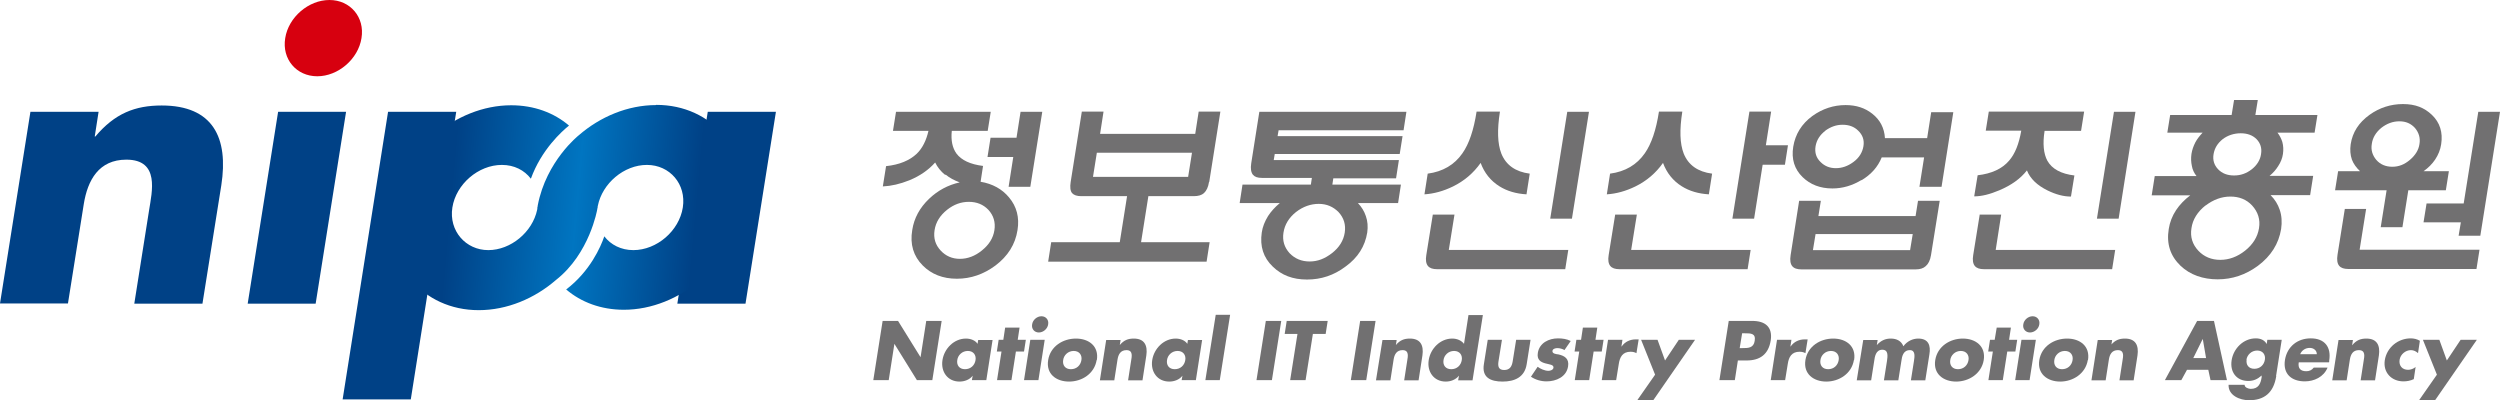 <?xml version="1.0" encoding="UTF-8"?><svg id="_레이어_2" xmlns="http://www.w3.org/2000/svg" xmlns:xlink="http://www.w3.org/1999/xlink" viewBox="0 0 123.24 19.73"><defs><style>.cls-1{fill:#d7000f;}.cls-2{fill:url(#linear-gradient);}.cls-3{fill:#004186;}.cls-4{fill:#717071;}</style><linearGradient id="linear-gradient" x1="19.7" y1="9.48" x2="36.48" y2="11" gradientUnits="userSpaceOnUse"><stop offset=".15" stop-color="#004186"/><stop offset=".52" stop-color="#0075c1"/><stop offset=".87" stop-color="#004186"/></linearGradient></defs><g id="_레이어_2-2"><path class="cls-3" d="M4.66,6.73h.04c.96-1.14,1.96-1.53,3.27-1.53,2.54,0,3.3,1.6,2.94,3.93l-.93,5.84h-3.36l.73-4.61c.14-.9.54-2.49-1.12-2.49-1.36,0-1.91,1.01-2.1,2.19l-.78,4.9H0L1.5,5.51h3.36l-.19,1.22Z"/><path class="cls-1" d="M17.82,1.88c-.16,1.03-1.15,1.88-2.18,1.88s-1.75-.85-1.58-1.88c.16-1.03,1.15-1.88,2.18-1.88s1.75.85,1.58,1.88Z"/><path class="cls-3" d="M15.56,14.97h-3.35l1.5-9.46h3.35l-1.5,9.46Z"/><path class="cls-3" d="M20.25,19.69h-3.36l2.24-14.18h3.36l-2.24,14.18Z"/><path class="cls-3" d="M36.75,14.97h-3.36l1.5-9.46h3.36l-1.5,9.46Z"/><path class="cls-2" d="M32.34,5.18c-1.39,0-2.75.57-3.81,1.49,0,0-1.6,1.26-2.02,3.45,0,.04-.01.07-.02.11,0,.04,0,.07-.01.11-.23,1.1-1.3,1.99-2.41,1.99s-1.95-.95-1.77-2.1c.18-1.15,1.28-2.1,2.44-2.1.61,0,1.11.26,1.43.68.52-1.43,1.52-2.33,1.88-2.62-.74-.63-1.72-1-2.85-1-2.77,0-5.41,2.28-5.85,5.05-.44,2.77,1.48,5.05,4.25,5.05,1.39,0,2.75-.57,3.81-1.49,1.66-1.3,2.03-3.47,2.03-3.47,0-.03.01-.06.02-.09,0-.03,0-.06.01-.09.22-1.11,1.29-2.02,2.42-2.02s1.95.95,1.77,2.1c-.18,1.15-1.28,2.1-2.44,2.1-.6,0-1.11-.26-1.43-.68-.18.53-.71,1.73-1.88,2.62.74.63,1.72,1,2.84,1,2.77,0,5.41-2.28,5.85-5.05.44-2.77-1.48-5.05-4.25-5.05Z"/><path class="cls-4" d="M43.51,15.82h.76l1.11,1.79h0l.28-1.79h.76l-.46,2.92h-.76l-1.11-1.79h0l-.28,1.79h-.76l.46-2.92Z"/><path class="cls-4" d="M48.62,18.74h-.71l.04-.22h0c-.15.2-.41.29-.65.29-.59,0-.93-.49-.84-1.06.09-.57.57-1.06,1.16-1.06.23,0,.46.09.57.26l.03-.19h.71l-.31,1.99ZM47.19,17.75c-.04.25.1.45.38.45s.48-.19.52-.45c.04-.24-.1-.45-.38-.45s-.49.21-.52.45Z"/><path class="cls-4" d="M49.86,18.74h-.71l.22-1.41h-.23l.09-.58h.23l.09-.6h.71l-.09.6h.4l-.09.58h-.4l-.22,1.41Z"/><path class="cls-4" d="M51.19,18.74h-.71l.31-1.99h.71l-.31,1.99ZM51.67,15.99c-.03.22-.24.4-.46.4s-.37-.18-.33-.4c.03-.22.24-.4.46-.4s.37.18.33.4Z"/><path class="cls-4" d="M54.06,17.75c-.11.67-.72,1.06-1.36,1.06s-1.14-.38-1.03-1.06c.11-.68.73-1.06,1.37-1.06s1.14.38,1.03,1.06ZM52.41,17.75c-.04.25.1.45.38.45s.48-.19.52-.45c.04-.24-.1-.45-.38-.45s-.49.21-.52.45Z"/><path class="cls-4" d="M55.2,17.01h0c.2-.24.41-.32.69-.32.53,0,.69.34.62.83l-.19,1.23h-.71l.15-.97c.03-.19.11-.52-.23-.52-.29,0-.4.21-.44.46l-.16,1.03h-.71l.31-1.99h.71l-.04.26Z"/><path class="cls-4" d="M58.96,18.74h-.71l.04-.22h0c-.15.2-.41.29-.65.29-.59,0-.93-.49-.84-1.06.09-.57.57-1.06,1.16-1.06.23,0,.46.09.57.26l.03-.19h.7l-.31,1.99ZM57.53,17.75c-.04.25.1.45.38.45s.48-.19.52-.45c.04-.24-.1-.45-.38-.45s-.49.21-.52.45Z"/><path class="cls-4" d="M60.13,18.74h-.71l.51-3.22h.71l-.51,3.22Z"/><path class="cls-4" d="M62.7,18.74h-.76l.46-2.92h.76l-.46,2.92Z"/><path class="cls-4" d="M64.36,18.74h-.76l.36-2.28h-.63l.1-.64h2.02l-.1.64h-.63l-.36,2.28Z"/><path class="cls-4" d="M67.35,18.74h-.76l.46-2.92h.76l-.46,2.92Z"/><path class="cls-4" d="M68.81,17.01h0c.2-.24.41-.32.69-.32.53,0,.69.34.62.83l-.19,1.23h-.71l.15-.97c.03-.19.11-.52-.23-.52-.29,0-.4.21-.44.46l-.16,1.03h-.71l.32-1.99h.7l-.04.26Z"/><path class="cls-4" d="M71.92,18.52h0c-.16.2-.41.29-.65.29-.59,0-.93-.49-.84-1.06.09-.57.57-1.06,1.16-1.06.23,0,.45.09.58.26l.22-1.42h.71l-.51,3.22h-.71l.04-.22ZM71.16,17.75c-.04.25.1.45.38.45s.48-.19.52-.45c.04-.24-.1-.45-.38-.45s-.49.21-.52.45Z"/><path class="cls-4" d="M74.04,16.75l-.17,1.06c-.04.25,0,.43.28.43s.38-.18.42-.43l.17-1.06h.71l-.19,1.2c-.1.65-.6.86-1.19.86s-1.03-.2-.92-.86l.19-1.2h.71Z"/><path class="cls-4" d="M77.13,17.26c-.1-.06-.24-.1-.36-.1-.08,0-.23.03-.24.14-.02.14.2.16.29.17.32.07.54.22.48.59-.08.52-.59.74-1.06.74-.28,0-.55-.08-.77-.23l.33-.49c.13.1.35.2.53.2.09,0,.23-.04.25-.15.02-.16-.2-.16-.41-.22-.21-.06-.42-.17-.36-.52.08-.49.55-.71.99-.71.22,0,.44.03.63.13l-.31.45Z"/><path class="cls-4" d="M78.34,18.74h-.71l.22-1.41h-.23l.09-.58h.23l.09-.6h.71l-.09.6h.4l-.09.58h-.4l-.22,1.41Z"/><path class="cls-4" d="M79.94,17.08h0c.17-.24.42-.35.7-.35h.14l-.11.68c-.09-.05-.18-.07-.29-.07-.39,0-.53.26-.58.6l-.13.8h-.71l.31-1.99h.71l-.05.33Z"/><path class="cls-4" d="M80.9,16.75h.81l.37,1.02.68-1.02h.8l-2.06,2.98h-.79l.88-1.26-.69-1.72Z"/><path class="cls-4" d="M85.22,15.82h1.16c.63,0,1.01.29.91.96-.11.69-.53.99-1.19.99h-.43l-.15.97h-.76l.46-2.92ZM85.77,17.16h.13c.27,0,.55,0,.6-.36.06-.37-.19-.37-.49-.37h-.13l-.12.73Z"/><path class="cls-4" d="M88.27,17.08h0c.17-.24.42-.35.7-.35h.14l-.11.68c-.09-.05-.18-.07-.29-.07-.39,0-.53.26-.58.6l-.13.8h-.71l.31-1.99h.71l-.05.33Z"/><path class="cls-4" d="M91.39,17.75c-.11.67-.73,1.06-1.36,1.06s-1.14-.38-1.03-1.06c.11-.68.73-1.06,1.37-1.06s1.14.38,1.03,1.06ZM89.74,17.75c-.04.25.1.45.38.45s.48-.19.52-.45c.04-.24-.1-.45-.38-.45s-.49.21-.52.45Z"/><path class="cls-4" d="M92.53,17h0c.2-.22.42-.31.68-.31.29,0,.52.12.62.38.18-.25.46-.38.73-.38.5,0,.63.33.55.79l-.2,1.27h-.71l.15-.95c.03-.2.09-.54-.2-.54-.33,0-.39.31-.42.54l-.15.95h-.71l.15-.95c.03-.22.09-.56-.23-.56s-.37.34-.4.56l-.15.95h-.71l.32-1.99h.71l-.04.25Z"/><path class="cls-4" d="M97.79,17.75c-.11.67-.73,1.06-1.36,1.06s-1.14-.38-1.03-1.06c.11-.68.73-1.06,1.36-1.06s1.14.38,1.03,1.06ZM96.14,17.75c-.04.25.1.45.38.45s.48-.19.52-.45c.04-.24-.1-.45-.38-.45s-.49.21-.52.45Z"/><path class="cls-4" d="M98.72,18.74h-.7l.22-1.41h-.23l.09-.58h.23l.1-.6h.7l-.09.6h.4l-.09.58h-.4l-.22,1.41Z"/><path class="cls-4" d="M100.05,18.74h-.71l.31-1.99h.71l-.31,1.99ZM100.53,15.99c-.03.22-.24.4-.46.4s-.37-.18-.33-.4c.03-.22.24-.4.46-.4s.37.18.33.4Z"/><path class="cls-4" d="M102.92,17.75c-.11.67-.73,1.06-1.36,1.06s-1.14-.38-1.03-1.06c.11-.68.73-1.06,1.37-1.06s1.14.38,1.03,1.06ZM101.27,17.75c-.04.25.1.45.38.45s.48-.19.52-.45c.04-.24-.1-.45-.38-.45s-.49.21-.52.45Z"/><path class="cls-4" d="M104.06,17.01h0c.2-.24.41-.32.69-.32.53,0,.69.34.62.83l-.19,1.23h-.7l.15-.97c.03-.19.11-.52-.23-.52-.29,0-.4.21-.44.46l-.16,1.03h-.7l.31-1.99h.71l-.04.26Z"/><path class="cls-4" d="M107.81,18.23l-.28.51h-.81l1.59-2.92h.83l.64,2.92h-.81l-.11-.51h-1.05ZM108.58,16.72h0l-.46.93h.63l-.16-.93Z"/><path class="cls-4" d="M112.21,18.54c-.13.84-.61,1.19-1.34,1.19-.46,0-1.03-.24-1.01-.76h.79c0,.07.05.12.11.15.06.03.13.05.19.05.38,0,.49-.25.54-.57v-.09c-.2.18-.4.27-.66.27-.58,0-.91-.44-.82-1.02.09-.58.58-1.08,1.19-1.08.23,0,.43.08.54.28h0l.03-.21h.71l-.28,1.79ZM110.75,17.73c-.04.25.1.45.38.45s.48-.19.52-.45c.04-.24-.1-.45-.38-.45s-.49.21-.53.45Z"/><path class="cls-4" d="M114.8,17.86h-1.48c-.05.29.08.44.37.44.15,0,.27-.05.37-.18h.68c-.19.47-.67.68-1.12.68-.66,0-1.09-.37-.98-1.06.11-.66.62-1.06,1.27-1.06.69,0,1.02.43.91,1.1v.07ZM114.21,17.46c0-.19-.16-.31-.35-.31-.2,0-.39.11-.47.31h.82Z"/><path class="cls-4" d="M115.96,17.01h0c.2-.24.41-.32.69-.32.53,0,.69.34.62.83l-.19,1.23h-.71l.15-.97c.03-.19.11-.52-.24-.52-.29,0-.4.21-.44.46l-.16,1.03h-.71l.31-1.99h.71l-.04.26Z"/><path class="cls-4" d="M119.19,17.4c-.09-.08-.21-.14-.34-.14-.27,0-.52.21-.56.48-.04.29.13.49.42.49.12,0,.27-.05.37-.14l-.09.6c-.17.08-.34.11-.51.11-.59,0-1.01-.44-.92-1.04.1-.64.66-1.08,1.28-1.08.16,0,.32.04.45.12l-.09.6Z"/><path class="cls-4" d="M119.44,16.75h.81l.37,1.02.68-1.02h.8l-2.06,2.98h-.79l.88-1.26-.69-1.72Z"/><path class="cls-4" d="M46.59,8.62c-.21-.17-.38-.38-.49-.61-.32.36-.74.66-1.28.88-.45.18-.88.28-1.3.3l.16-1c.66-.07,1.16-.28,1.51-.61.28-.27.47-.65.58-1.13h-1.75l.15-.94h4.67l-.15.94h-1.77c-.05.47.03.84.23,1.12.25.33.68.53,1.31.61l-.12.78c.59.1,1.06.36,1.4.77.38.45.52.99.42,1.61-.11.71-.48,1.29-1.09,1.75-.58.43-1.21.65-1.9.65s-1.25-.22-1.68-.65c-.46-.46-.64-1.05-.52-1.75.09-.59.37-1.1.83-1.54.43-.41.93-.68,1.51-.81-.27-.1-.5-.22-.69-.38ZM46.69,10.34c-.35.28-.56.61-.62,1.01-.06.39.04.72.3,1,.25.27.57.41.95.41s.75-.14,1.08-.41c.35-.28.56-.61.62-1,.06-.39-.04-.73-.3-1.01-.25-.26-.57-.39-.96-.39s-.74.13-1.07.39ZM50.11,6.79l.2-1.28h1.07l-.59,3.7h-1.07l.23-1.47h-1.27l.15-.95h1.27Z"/><path class="cls-4" d="M59.6,8.97c-.04.25-.12.43-.25.55-.11.1-.28.15-.5.15h-2.24l-.36,2.27h3.38l-.15.96h-7.81l.15-.96h3.38l.36-2.27h-2.26c-.21,0-.36-.05-.45-.15-.09-.11-.11-.29-.07-.55l.55-3.47h1.07l-.17,1.1h4.69l.17-1.1h1.07l-.55,3.47ZM53.88,8.72h4.69l.19-1.19h-4.69l-.19,1.19Z"/><path class="cls-4" d="M65.73,8.77l-.05.33h3.38l-.14.91h-1.98c.18.19.31.4.39.64.09.25.11.52.07.81-.11.68-.46,1.24-1.07,1.68-.57.43-1.2.64-1.9.64s-1.25-.21-1.69-.64c-.46-.44-.64-1-.54-1.68.04-.28.15-.55.31-.81.15-.23.34-.44.58-.64h-1.98l.14-.91h3.37l.05-.33h-2.46c-.22,0-.36-.05-.45-.16-.09-.12-.12-.3-.08-.56l.4-2.54h7.25l-.14.91h-6.16l-.05.29h6.16l-.14.88h-6.16l-.05.3h6.17l-.14.9h-3.1ZM63.89,10.45c-.35.28-.56.62-.62,1.02-.06.39.04.72.3,1.01.26.27.59.41.99.41s.75-.14,1.1-.41c.36-.28.57-.62.63-1.01.06-.39-.04-.73-.31-1.02-.26-.26-.58-.4-.97-.4s-.77.13-1.12.4Z"/><path class="cls-4" d="M73.94,5.51c-.14.89-.12,1.57.07,2.06.23.57.7.9,1.4.99l-.16,1.02c-.51-.03-.96-.16-1.34-.4-.43-.27-.74-.66-.92-1.15-.35.5-.81.89-1.36,1.16-.47.23-.94.36-1.41.39l.16-1.02c.75-.1,1.32-.44,1.71-1,.33-.47.56-1.15.7-2.06h1.15ZM70.63,10.58h1.07l-.28,1.74h5.89l-.15.95h-6.32c-.21,0-.36-.05-.45-.16-.09-.11-.12-.29-.08-.53l.32-1.99ZM77.26,5.51h1.07l-.84,5.27h-1.07l.84-5.27Z"/><path class="cls-4" d="M82.93,5.51c-.14.89-.12,1.57.07,2.06.23.57.7.9,1.4.99l-.16,1.02c-.51-.03-.96-.16-1.34-.4-.43-.27-.74-.66-.92-1.15-.35.5-.81.89-1.36,1.16-.47.23-.94.36-1.41.39l.16-1.02c.75-.1,1.32-.44,1.71-1,.33-.47.56-1.15.7-2.06h1.15ZM79.62,10.58h1.07l-.28,1.74h5.89l-.15.95h-6.32c-.21,0-.36-.05-.45-.16-.09-.11-.12-.29-.08-.53l.32-1.99ZM86.89,8.13l-.42,2.65h-1.07l.84-5.28h1.07l-.26,1.66h1.09l-.15.96h-1.09Z"/><path class="cls-4" d="M88.71,9.9h1.05l-.12.75h4.79l.12-.75h1.07l-.43,2.68c-.04.25-.13.43-.26.54-.12.11-.28.16-.5.16h-5.62c-.22,0-.37-.05-.46-.16-.09-.11-.12-.29-.08-.54l.42-2.68ZM91.77,8.87c-.46.28-.94.42-1.44.42-.6,0-1.09-.19-1.47-.56-.4-.39-.56-.89-.46-1.5.1-.61.41-1.12.94-1.51.5-.36,1.05-.54,1.64-.54.52,0,.96.14,1.32.43.38.3.59.7.62,1.2h2.08l.2-1.28h1.09l-.58,3.68h-1.09l.23-1.45h-2.09c-.19.47-.52.84-1,1.13ZM94.29,11.54h-4.79l-.13.79h4.79l.13-.79ZM89.99,6.44c-.28.21-.44.47-.49.77-.05.31.03.57.25.78.2.2.45.3.75.3s.59-.1.86-.3c.29-.21.45-.48.5-.78.05-.31-.04-.56-.26-.77-.2-.2-.46-.29-.77-.29s-.58.1-.85.29Z"/><path class="cls-4" d="M97.58,10.58h1.07l-.27,1.74h5.89l-.15.95h-6.32c-.21,0-.36-.05-.45-.16-.09-.11-.12-.29-.08-.53l.32-1.99ZM102.58,6.45h-1.79c-.1.64-.05,1.13.14,1.48.23.4.67.64,1.33.72l-.17,1.04c-.36,0-.74-.1-1.15-.3-.51-.25-.86-.58-1.02-.99-.32.41-.77.73-1.36.98-.47.2-.88.3-1.24.3l.17-1.04c.69-.08,1.21-.32,1.55-.72.29-.33.49-.83.6-1.48h-1.75l.15-.94h4.7l-.15.94ZM104.2,5.51h1.07l-.83,5.27h-1.07l.84-5.27Z"/><path class="cls-4" d="M106.07,9.63l.15-.95h2.06c-.12-.15-.2-.32-.23-.5-.04-.19-.05-.38-.02-.59.03-.2.1-.39.19-.57.09-.17.22-.33.36-.48h-1.74l.14-.87h3.03l.12-.74h1.17l-.12.74h3.06l-.14.87h-1.83c.11.14.19.3.24.46.05.19.06.38.03.59-.03.21-.11.41-.23.59-.11.18-.25.34-.43.49h2.15l-.15.95h-1.95c.21.21.36.45.45.72.1.29.12.61.07.95-.12.73-.5,1.33-1.14,1.81-.61.45-1.27.67-1.99.67s-1.36-.22-1.83-.67c-.5-.48-.7-1.08-.58-1.81.05-.33.17-.64.36-.93.18-.27.41-.51.7-.73h-1.9ZM108.72,10.13c-.39.31-.63.69-.69,1.12-.07.43.05.8.34,1.11.28.3.65.45,1.08.45s.84-.15,1.22-.45c.39-.31.62-.68.69-1.11.07-.43-.05-.8-.34-1.12-.28-.3-.64-.44-1.07-.44s-.84.15-1.22.44ZM109.57,6.86c-.25.2-.4.44-.45.74-.05.29.03.54.22.74.2.21.46.31.79.31s.61-.1.88-.31c.26-.21.41-.46.45-.74.05-.3-.03-.54-.22-.74-.19-.19-.45-.29-.78-.29s-.64.1-.89.29Z"/><path class="cls-4" d="M117.65,9.38h-2.54l.15-.94h1.08c-.18-.17-.32-.36-.4-.57-.08-.23-.1-.49-.06-.76.09-.59.4-1.07.93-1.45.49-.35,1.04-.53,1.65-.53s1.05.18,1.42.53c.4.38.55.87.46,1.45-.04.27-.14.52-.3.76-.15.22-.34.41-.57.57h1.25l-.15.94h-1.85l-.29,1.82h-1.07l.29-1.82ZM115.59,10.3h1.05l-.32,2.01h5.91l-.15.95h-6.32c-.21,0-.36-.05-.45-.16-.09-.11-.12-.29-.08-.54l.36-2.26ZM117.38,6.31c-.26.22-.42.48-.46.79-.05.29.03.55.22.78.2.23.47.34.79.34s.6-.11.87-.34c.27-.23.43-.49.47-.78.05-.3-.03-.56-.22-.79-.2-.22-.45-.33-.77-.33s-.62.11-.9.33ZM121.45,10.03l.72-4.52h1.07l-.97,6.11h-1.07l.11-.66h-1.84l.15-.93h1.84Z"/></g></svg>
